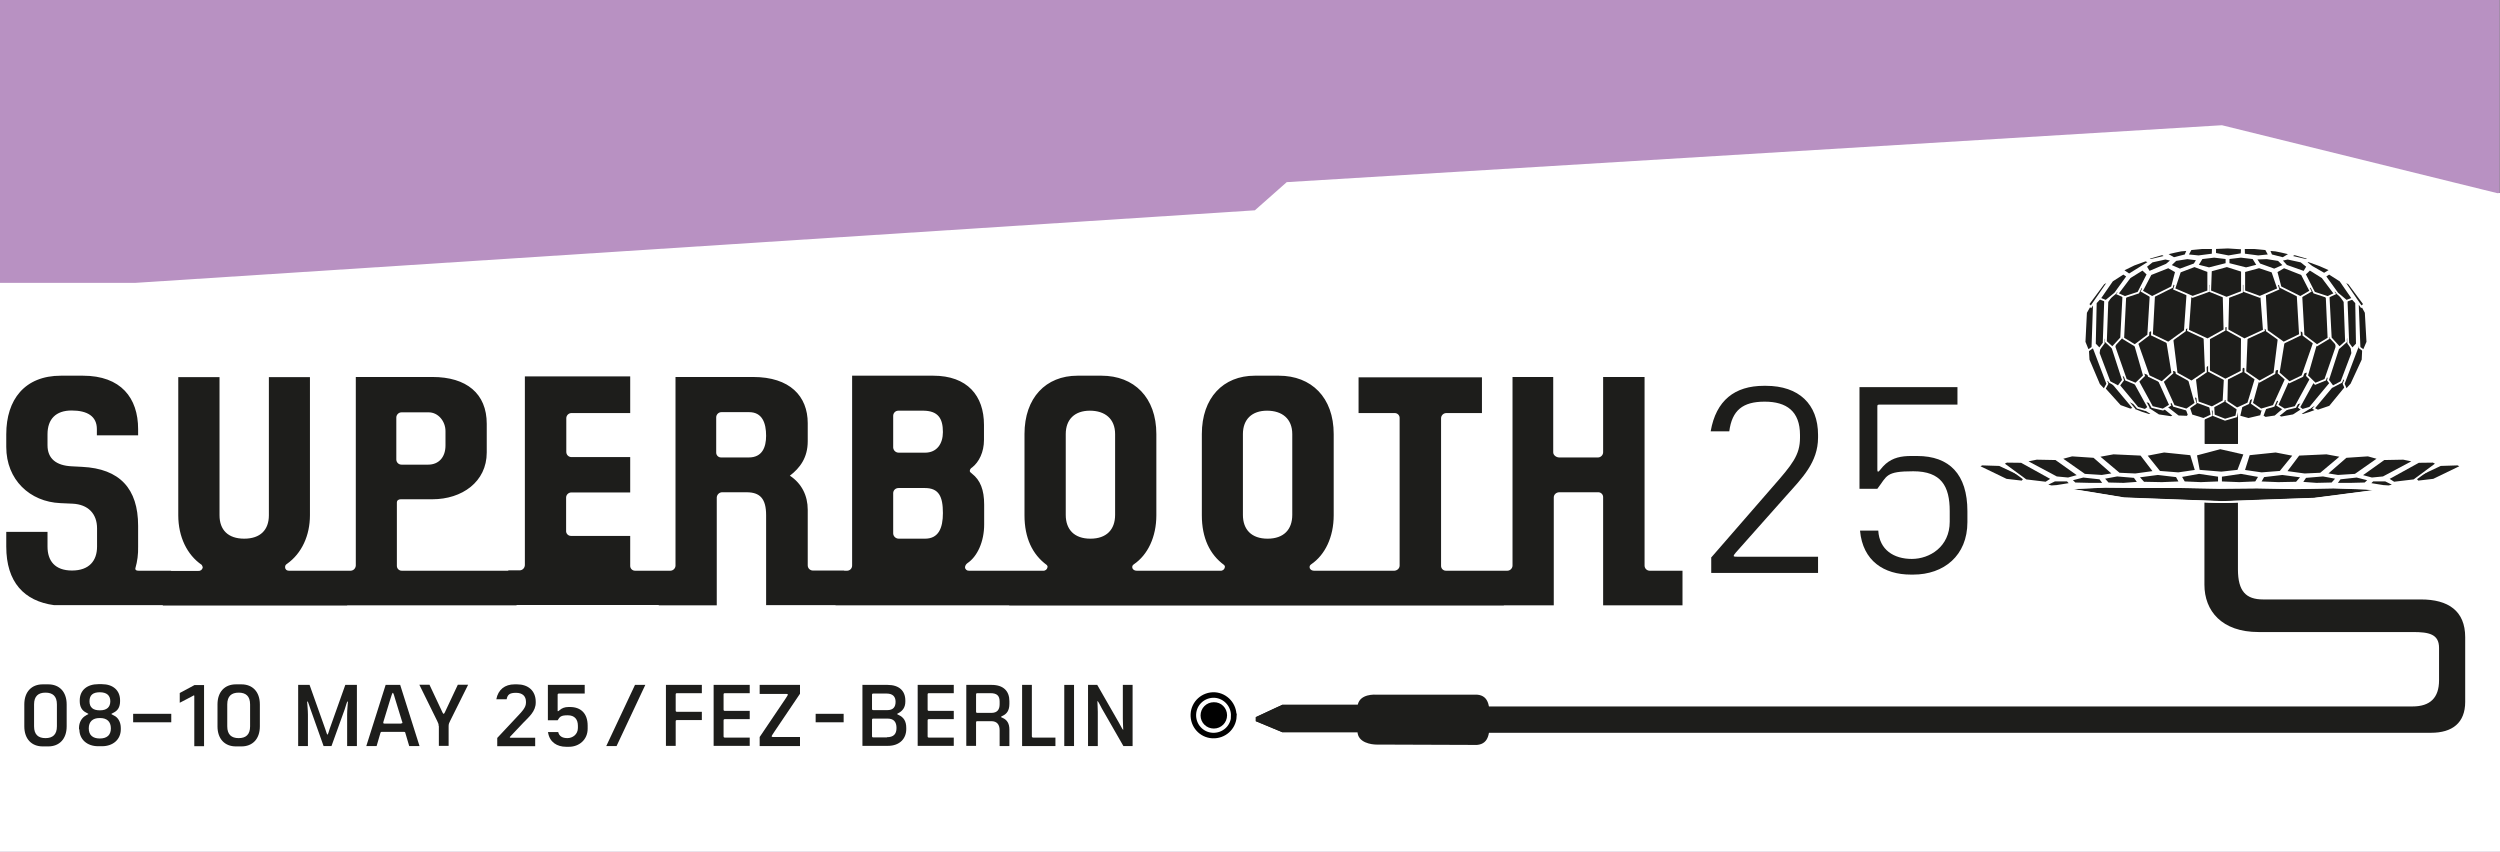 <svg xmlns="http://www.w3.org/2000/svg" xmlns:xlink="http://www.w3.org/1999/xlink" viewBox="0 0 1357.5 462.5"><rect x="0" y="0" width="1357.5" height="462.5" fill="#808080" stroke="none"/><defs><style>      .cls-1, .cls-2, .cls-3, .cls-4 {        fill: none;      }      .cls-5 {        fill: #010101;      }      .cls-2, .cls-3 {        stroke-miterlimit: 10;      }      .cls-2, .cls-4 {        stroke: #fff;      }      .cls-6 {        fill: #1d1d1b;      }      .cls-7 {        clip-path: url(#clippath-1);      }      .cls-8 {        clip-path: url(#clippath-2);      }      .cls-9 {        fill: #fff;      }      .cls-3 {        stroke: #010101;        stroke-width: 3px;      }      .cls-4 {        stroke-width: .8px;      }      .cls-10 {        clip-path: url(#clippath);      }      .cls-11 {        fill: #b891c2;      }    </style><clipPath id="clippath"><rect class="cls-1" x="-10.8" y="-14.8" width="1365.8" height="465.3"></rect></clipPath><clipPath id="clippath-1"><rect class="cls-1" x="-10.8" y="114.9" width="1365.8" height="325.1"></rect></clipPath><clipPath id="clippath-2"><polygon class="cls-1" points="2.3 163.8 2.3 380 1076.1 381.2 1076.1 163.8 2.3 163.8"></polygon></clipPath></defs><g><g id="Ebene_1"><g id="Ebene_3"><rect class="cls-11" x="-3.8" y="-6.9" width="1361.1" height="473.5"></rect><polygon class="cls-9" points="1356.1 104.9 1206.5 68 698.7 98.9 681.4 114.2 73.4 153.6 -23.5 153.6 -28.6 529.9 1382.1 529.9 1382.1 102.9 1356.1 104.9"></polygon></g><g><path class="cls-6" d="M13.2,394.4v-11.9c0-6.9,4-10.9,10-10.9h3c6,0,10,4,10,10.9v11.9c0,6.9-4,10.9-10,10.9h-3c-6,0-10-4-10-10.9ZM30.9,394.4v-11.9c0-4.5-2.3-6.4-6.2-6.4s-6.2,1.9-6.2,6.4v11.9c0,4.5,2.3,6.4,6.2,6.4s6.2-1.9,6.2-6.4Z"></path><path class="cls-6" d="M42.9,396.1v-.8c0-3.2,1.6-5.6,3.6-6.7.8-.6,1.5-.7,1.5-.9s-.5-.3-1.3-.8c-2.2-1.1-3.4-3.1-3.4-6.2v-.4c0-5.5,4-8.8,10.1-8.8h1.9c6.1,0,9.9,3.4,9.9,8.8v.4c0,3.2-1.2,5.1-3.4,6.2-.8.5-1.3.6-1.3.8s.7.4,1.5.9c2.1,1,3.6,3.5,3.6,6.7v.7c0,5.6-4.3,9.2-10.2,9.2h-2.1c-6,0-10.2-3.7-10.2-9.2h0ZM60.2,395.5c0-3.7-2.2-5.6-5.8-5.6h-.4c-3.6,0-5.8,1.9-5.8,5.6s2.2,5.5,6,5.5,6-1.8,6-5.5h0ZM54.4,385.7c3.5,0,5.5-1.7,5.5-4.9s-2-4.9-5.7-4.9-5.6,1.5-5.6,4.9,2,4.9,5.5,4.9h.3,0Z"></path><path class="cls-6" d="M72.3,387.6h20.7v4.6h-20.7v-4.6Z"></path><path class="cls-6" d="M105.5,378c0-.3,0-.4-.2-.4-.2,0-.5.2-.8.4l-6.9,3.6v-5.3l8-4.3h5.2v33.2h-5.3v-27.1h0Z"></path><path class="cls-6" d="M118.1,394.4v-11.9c0-6.9,4-10.9,10-10.9h3c6,0,10,4,10,10.9v11.9c0,6.9-4,10.9-10,10.9h-3c-6,0-10-4-10-10.9ZM135.8,394.4v-11.9c0-4.5-2.3-6.4-6.2-6.4s-6.2,1.9-6.2,6.4v11.9c0,4.5,2.3,6.4,6.2,6.4s6.2-1.9,6.2-6.4Z"></path><path class="cls-6" d="M161.8,371.9h6.3l8.5,23.9c.4,1,.9,3.1,1.2,3.1s.9-2.1,1.2-3.1l8.5-23.9h6.3v33.2h-5.3v-17.1c0-2.5.4-6.3.4-6.7s0-.4-.2-.4c-.3,0-.9,2.4-1.5,4.2l-7.2,20h-4.3l-7.1-20c-.6-1.5-1.3-4.2-1.6-4.2s-.2.2-.2.5c0,.5.4,4.2.4,6.6v17.1h-5.3v-33.2h0Z"></path><path class="cls-6" d="M209.4,371.9h7.9l10.5,33.2h-5.6l-2.1-7.1c0-.4-.3-.6-.8-.6h-12c-.4,0-.6.2-.7.5l-2.1,7.2h-5.6l10.5-33.2h0ZM217.9,392.8c.4,0,.6-.1.6-.4s0-.4-.2-.7l-3.6-11.7c-.6-2.2-1.1-3.8-1.4-3.8s-.8,1.6-1.5,3.9l-3.6,11.8c0,.2-.1.4-.1.6,0,.3.3.4.6.4h9.1Z"></path><path class="cls-6" d="M238.2,394.3c0-1.1-.2-1.6-.8-2.8l-9.7-19.7h5.5l6.2,13.2c.6,1.3,1.1,2.6,1.5,2.6s.9-1.3,1.5-2.6l6.2-13.2h5.6l-9.8,19.7c-.5,1-.8,1.6-.8,2.8v10.7h-5.3v-10.8h0Z"></path><path class="cls-6" d="M270.1,400.6l10.3-11c3.4-3.6,5.2-5.5,5.2-8.1v-.4c0-3.1-1.9-4.9-5.4-4.9s-4.6,1-5.1,3.5h-5.6c1-5.3,4.7-8.1,9.9-8.1h1.4c5.9,0,10.1,3.4,10.1,9.5v.4c0,4.8-3.7,7.8-6.8,11l-7,7.4c-.2.2-.3.4-.3.5s.3.2.6.2h13.2v4.6h-20.6v-4.5h0Z"></path><path class="cls-6" d="M297.5,397.5h5.6c.5,2.2,2.2,3.3,5,3.3s5.7-2,5.7-5.5v-1.2c0-3.4-1.7-5.7-5.5-5.7s-4.3.8-5.5,2.7h-5.3v-19.2h20v4.7h-14c-.4,0-.7.2-.7.6v8.6c0,.2,0,.4.2.4s.4-.3.9-.6c1.2-1.1,2.8-1.7,4.8-1.7h.8c6,0,9.6,3.6,9.6,10.1v1.7c0,6-4.7,9.8-10.1,9.8h-1.6c-4.9,0-9-2.5-9.8-7.8h0Z"></path><path class="cls-6" d="M344.8,371.9h5.6l-15.6,33.2h-5.6l15.6-33.2h0Z"></path><path class="cls-6" d="M361.5,371.9h19.6v4.5h-13.5c-.5,0-.7.2-.7.7v8.7c0,.5.2.7.7.7h13.5v4.5h-13.5c-.5,0-.7.2-.7.7v13.3h-5.3v-33.2h0Z"></path><path class="cls-6" d="M387.5,371.9h19.6v4.5h-13.5c-.5,0-.7.2-.7.7v8.2c0,.5.2.7.7.7h13.5v4.5h-13.5c-.5,0-.7.2-.7.7v8.6c0,.5.2.7.7.7h13.5v4.5h-19.6v-33.2h0Z"></path><path class="cls-6" d="M412.5,400.2l13.9-20.6c.7-1.1,1.4-2.1,1.4-2.4s-.3-.4-.7-.4h-14.6v-4.9h21.9v4.8l-13.9,20.6c-.7,1.1-1.5,2.2-1.5,2.5s.4.4.8.4h14.6v4.9h-21.9v-4.8h0Z"></path><path class="cls-6" d="M442.9,387.6h15.2v4.6h-15.2v-4.6Z"></path><path class="cls-6" d="M468.2,371.9h13.8c6.3,0,9.6,3.3,9.6,8.5v.6c0,3.1-1.5,5-3.7,6.2-.4.2-.8.4-.8.5s.4.3.8.5c2.9,1.3,4.2,3.5,4.2,7.1v.6c0,5.1-3.5,9.1-10,9.1h-13.8v-33.2h0ZM481.8,385.6c3.1,0,4.5-1.6,4.5-4.5s-1.6-4.5-4.9-4.5h-7.2c-.5,0-.7.2-.7.7v7.6c0,.5.2.7.7.7h7.5s0,0,0,0ZM481.6,400.3c3.5,0,5.2-1.6,5.2-5s-1.6-5.1-4.8-5.1h-7.8c-.5,0-.7.2-.7.7v8.8c0,.5.2.7.7.7h7.4s0,0,0,0Z"></path><path class="cls-6" d="M498.3,371.9h19.6v4.5h-13.5c-.5,0-.7.2-.7.7v8.2c0,.5.2.7.7.7h13.5v4.5h-13.5c-.5,0-.7.2-.7.7v8.6c0,.5.2.7.7.7h13.5v4.5h-19.6v-33.2h0Z"></path><path class="cls-6" d="M524.7,371.9h13.8c6.4,0,9.6,3.4,9.6,8.8v1.5c0,3.7-1.5,5.5-3.7,6.5-.5.2-.8.4-.8.6s.3.3.8.5c2.5,1.1,3.7,3.1,3.7,6.4v8.9h-5.3v-8.6c0-3.1-1.5-4.9-4.5-4.9h-7.6c-.5,0-.7.2-.7.7v12.7h-5.3v-33.2h0ZM538.3,387.1c3.3,0,4.5-1.9,4.5-4.7v-1.5c0-3.1-1.5-4.5-4.9-4.5h-7.2c-.5,0-.7.2-.7.7v9.3c0,.5.2.7.7.7h7.6,0Z"></path><path class="cls-6" d="M555,371.9h5.3v27.9c0,.4.2.7.7.7h12.1v4.6h-18.1v-33.2h0Z"></path><path class="cls-6" d="M577.9,371.9h5.3v33.2h-5.3v-33.2Z"></path><path class="cls-6" d="M590.8,371.9h5l11.7,20.4c1.4,2.4,2,3.9,2.3,3.9s.1-.1.1-.4c0-.9-.2-3.2-.2-5.6v-18.3h5.3v33.2h-5l-11.7-20.4c-.9-1.6-1.9-3.9-2.3-3.9s-.1.1-.1.4c0,.8.2,3.2.2,5.3v18.6h-5.3v-33.2h0Z"></path></g><g id="Ebene_1-2" data-name="Ebene_1"><g class="cls-10"><g><polygon class="cls-6" points="739.8 397.6 739.8 382.7 696.3 382.7 681.9 389.4 681.9 391.6 696.3 397.6 739.8 397.6"></polygon><g class="cls-7"><g><path class="cls-6" d="M1338.6,381.1v-35.1c0-14.3-9.2-20.5-24-20.5h-85.7c-9.3,0-13.7-4.4-13.7-16.3v-42.8h-18.2v51.1c0,14.2,9.4,25.7,29.4,25.7h83.8c8.7,0,14.2,1.1,14.2,8.6v17.6q0,14.2-14.4,14.2h-523.4v14.3h533.5c11.4,0,18.5-5.3,18.5-16.8"></path><path class="cls-6" d="M737.1,384.4v12.6c0,6.4,7.8,7.3,10.3,7.3l54.6.2c7-.6,6.8-7.5,6.8-12.8v-2c0-5,.2-12-6.8-12.5h-54.6c-3.8-.2-10.3.7-10.3,7.2"></path></g></g><rect class="cls-6" x="1197.2" y="223" width="18" height="18"></rect><polygon class="cls-6" points="1192.2 215.3 1187.5 218 1190 225.5 1196.5 227.5 1200.9 225.5 1199.7 218.2 1192.2 215.3"></polygon><polygon class="cls-2" points="1192.2 215.3 1187.5 218 1190 225.5 1196.5 227.5 1200.9 225.5 1199.7 218.2 1192.2 215.3"></polygon><polygon class="cls-6" points="1225.2 215.3 1229.9 218 1227.7 225.9 1220.9 227.5 1215.9 226.1 1217.7 218.2 1225.2 215.3"></polygon><polygon class="cls-2" points="1225.2 215.3 1229.9 218 1227.7 225.9 1220.9 227.5 1215.9 226.1 1217.7 218.2 1225.2 215.3"></polygon><polygon class="cls-6" points="1180.8 217 1175.7 220.6 1182.8 226.1 1187.7 226.3 1188.5 225.3 1185.9 218 1180.8 217"></polygon><polygon class="cls-2" points="1180.8 217 1175.7 220.6 1182.8 226.1 1187.7 226.3 1188.5 225.3 1185.9 218 1180.8 217"></polygon><polygon class="cls-6" points="1236.6 217 1241.8 220.6 1235.4 226.1 1230.1 226.9 1228.5 225.9 1231.5 218 1236.6 217"></polygon><polygon class="cls-2" points="1236.6 217 1241.8 220.6 1235.4 226.1 1230.1 226.9 1228.5 225.9 1231.5 218 1236.6 217"></polygon><polygon class="cls-6" points="1165 217.8 1163.6 220 1172.1 225.5 1178.8 226.5 1180.6 225.9 1172.7 219.6 1165 217.8"></polygon><polygon class="cls-2" points="1165 217.8 1163.6 220 1172.1 225.5 1178.8 226.5 1180.6 225.9 1172.7 219.6 1165 217.8"></polygon><polygon class="cls-6" points="1252.4 217.8 1253.8 220 1245.3 225.5 1238.7 226.7 1236.9 225.9 1244.7 219.6 1252.4 217.8"></polygon><polygon class="cls-2" points="1252.4 217.8 1253.8 220 1245.3 225.5 1238.7 226.7 1236.9 225.9 1244.7 219.6 1252.4 217.8"></polygon><polygon class="cls-6" points="1156.3 217.8 1154 220.6 1163 224.1 1166.8 225.3 1169.2 225.1 1161.7 220.4 1156.3 217.8"></polygon><polygon class="cls-2" points="1156.3 217.8 1154 220.6 1163 224.1 1166.8 225.3 1169.2 225.1 1161.7 220.4 1156.3 217.8"></polygon><polygon class="cls-6" points="1261.1 217.8 1263.4 220.6 1254.4 224.1 1250.6 225.3 1248.3 225.1 1255.8 220.4 1261.1 217.8"></polygon><polygon class="cls-2" points="1261.1 217.8 1263.4 220.6 1254.4 224.1 1250.6 225.3 1248.3 225.1 1255.8 220.4 1261.1 217.8"></polygon><polygon class="cls-6" points="1208.8 216.6 1215.7 218.6 1214.3 226.1 1208.2 227.9 1202.1 225.5 1201.7 218.6 1208.8 216.6"></polygon><polygon class="cls-2" points="1208.8 216.6 1215.7 218.6 1214.3 226.1 1208.2 227.9 1202.1 225.5 1201.7 218.6 1208.8 216.6"></polygon><polygon class="cls-6" points="1199.5 197.7 1208.2 203.1 1207.4 217.8 1201.1 221.2 1193.4 218.4 1191.6 203.4 1199.5 197.7"></polygon><polygon class="cls-2" points="1199.5 197.7 1208.2 203.1 1207.4 217.8 1201.1 221.2 1193.4 218.4 1191.6 203.4 1199.5 197.7"></polygon><polygon class="cls-6" points="1218.4 199.1 1225.3 204.2 1220.8 219 1214.7 221.8 1209 218 1209.3 203.4 1218.4 199.1"></polygon><polygon class="cls-2" points="1218.4 199.1 1225.3 204.2 1220.8 219 1214.7 221.8 1209 218 1209.3 203.4 1218.4 199.1"></polygon><polygon class="cls-6" points="1236.8 200.3 1241.9 204.4 1234.6 220.4 1227.7 222.4 1222.8 219 1227.1 203.4 1236.8 200.3"></polygon><polygon class="cls-2" points="1236.8 200.3 1241.9 204.4 1234.6 220.4 1227.7 222.4 1222.8 219 1227.1 203.4 1236.8 200.3"></polygon><polygon class="cls-6" points="1178.2 200.3 1173.1 204.4 1180.4 220.4 1187.3 222.4 1192.2 219 1187.9 203.4 1178.2 200.3"></polygon><polygon class="cls-2" points="1178.2 200.3 1173.1 204.4 1180.4 220.4 1187.3 222.4 1192.2 219 1187.9 203.4 1178.2 200.3"></polygon><polygon class="cls-6" points="1252.7 201.7 1254.7 205.8 1246.4 221 1240.5 222.4 1236.6 220 1243.4 204.8 1252.7 201.7"></polygon><polygon class="cls-2" points="1252.7 201.7 1254.7 205.8 1246.4 221 1240.5 222.4 1236.6 220 1243.4 204.8 1252.7 201.7"></polygon><polygon class="cls-6" points="1162.3 201.7 1160.3 205.8 1168.6 221 1174.5 222.4 1178.4 220 1171.5 204.8 1162.3 201.7"></polygon><polygon class="cls-2" points="1162.3 201.7 1160.3 205.8 1168.6 221 1174.5 222.4 1178.4 220 1171.5 204.8 1162.3 201.7"></polygon><polygon class="cls-6" points="1263.2 203.6 1266.1 207.2 1254.3 221.4 1250.2 222.6 1248.4 221.2 1257.2 205.2 1263.2 203.6"></polygon><polygon class="cls-2" points="1263.2 203.6 1266.1 207.2 1254.3 221.4 1250.2 222.6 1248.4 221.2 1257.2 205.2 1263.2 203.6"></polygon><polygon class="cls-6" points="1151.8 203.6 1148.9 207.2 1160.7 221.4 1164.8 222.6 1166.6 221.2 1157.8 205.2 1151.8 203.6"></polygon><polygon class="cls-2" points="1151.8 203.6 1148.9 207.2 1160.7 221.4 1164.8 222.6 1166.6 221.2 1157.8 205.2 1151.8 203.6"></polygon><polygon class="cls-6" points="1273 205.4 1274.6 209.2 1265.1 220.8 1258.6 223 1256.3 221.8 1268.5 207.2 1273 205.4"></polygon><polygon class="cls-2" points="1273 205.4 1274.6 209.2 1265.1 220.8 1258.6 223 1256.3 221.8 1268.5 207.2 1273 205.4"></polygon><polygon class="cls-6" points="1142 205.4 1140.4 208.4 1151.2 220.4 1156.8 222.4 1158.7 221.8 1146.5 207.2 1142 205.4"></polygon><polygon class="cls-2" points="1142 205.4 1140.4 208.4 1151.2 220.4 1156.8 222.4 1158.7 221.8 1146.5 207.2 1142 205.4"></polygon><polygon class="cls-6" points="1208.8 177 1217.4 180.6 1217.2 201.7 1208.4 206.2 1199.5 201.5 1199.5 180.8 1208.8 177"></polygon><polygon class="cls-2" points="1208.8 177 1217.4 180.6 1217.2 201.7 1208.4 206.2 1199.5 201.5 1199.5 180.8 1208.8 177"></polygon><polygon class="cls-6" points="1229 177.6 1220 182 1219.2 201.9 1226.9 207.2 1235 202.7 1237.5 182.6 1229 177.6"></polygon><polygon class="cls-2" points="1229 177.6 1220 182 1219.2 201.9 1226.9 207.2 1235 202.7 1237.5 182.6 1229 177.6"></polygon><polygon class="cls-6" points="1187.9 177.6 1197 182 1197.8 201.9 1190 207.2 1181.9 202.7 1179.4 182.6 1187.9 177.6"></polygon><polygon class="cls-2" points="1187.9 177.6 1197 182 1197.8 201.9 1190 207.2 1181.9 202.7 1179.4 182.6 1187.9 177.6"></polygon><polygon class="cls-6" points="1249.4 179.4 1240.7 181.6 1237.3 202.5 1243.1 207.6 1250.2 204.2 1257.2 184.1 1249.4 179.4"></polygon><polygon class="cls-2" points="1249.4 179.4 1240.7 181.6 1237.3 202.5 1243.1 207.6 1250.2 204.2 1257.2 184.1 1249.4 179.4"></polygon><polygon class="cls-6" points="1167.6 179.4 1176.2 181.6 1179.6 202.5 1173.9 207.6 1166.8 204.2 1159.7 184.1 1167.6 179.4"></polygon><polygon class="cls-2" points="1167.6 179.4 1176.2 181.6 1179.6 202.5 1173.9 207.6 1166.8 204.2 1159.7 184.1 1167.6 179.4"></polygon><polygon class="cls-6" points="1268.3 181.2 1258 185.5 1252.7 204 1257.2 208.4 1262.6 206.2 1268.7 188.5 1268.3 181.2"></polygon><polygon class="cls-2" points="1268.3 181.2 1258 185.5 1252.7 204 1257.2 208.4 1262.6 206.2 1268.7 188.5 1268.3 181.2"></polygon><polygon class="cls-6" points="1148.6 181.2 1158.9 185.5 1164.2 204 1159.7 208.4 1154.4 206.2 1148.2 188.5 1148.6 181.2"></polygon><polygon class="cls-2" points="1148.6 181.2 1158.9 185.5 1164.2 204 1159.7 208.4 1154.4 206.2 1148.2 188.5 1148.6 181.2"></polygon><polygon class="cls-6" points="1276 181.8 1270.6 186.3 1264.1 206.4 1266.7 209.9 1271.4 207.4 1277.3 191.8 1276 181.8"></polygon><polygon class="cls-2" points="1276 181.8 1270.6 186.3 1264.1 206.4 1266.7 209.9 1271.4 207.4 1277.3 191.8 1276 181.8"></polygon><polygon class="cls-6" points="1140.9 181.8 1146.3 186.3 1152.8 206.4 1150.2 209.9 1145.5 207.4 1139.6 191.8 1140.9 181.8"></polygon><polygon class="cls-2" points="1140.9 181.8 1146.3 186.3 1152.8 206.4 1150.2 209.9 1145.5 207.4 1139.6 191.8 1140.9 181.8"></polygon><polygon class="cls-6" points="1283.4 185.1 1280.9 186.5 1272.6 208.4 1274 211.7 1276.8 208.6 1282.9 195.4 1283.4 185.1"></polygon><polygon class="cls-2" points="1283.4 185.1 1280.9 186.5 1272.6 208.4 1274 211.7 1276.8 208.6 1282.9 195.4 1283.4 185.1"></polygon><polygon class="cls-6" points="1133.5 185.1 1136 186.5 1144.3 208.4 1142.5 211.7 1139.8 208.8 1134.1 195.4 1133.5 185.1"></polygon><polygon class="cls-2" points="1133.5 185.1 1136 186.5 1144.3 208.4 1142.5 211.7 1139.8 208.8 1134.1 195.4 1133.5 185.1"></polygon><polygon class="cls-6" points="1199.5 154 1207.4 158.3 1207.9 179.2 1198.7 184.3 1188.1 179.4 1189.6 158.3 1199.5 154"></polygon><polygon class="cls-2" points="1199.5 154 1207.4 158.3 1207.9 179.2 1198.7 184.3 1188.1 179.4 1189.6 158.3 1199.5 154"></polygon><polygon class="cls-6" points="1217.9 154 1210 158.3 1209.5 179.2 1218.7 184.3 1229.3 179.4 1227.7 158.3 1217.9 154"></polygon><polygon class="cls-2" points="1217.9 154 1210 158.3 1209.5 179.2 1218.7 184.3 1229.3 179.4 1227.7 158.3 1217.9 154"></polygon><polygon class="cls-6" points="1179 153.4 1187.9 158.1 1186.4 179.6 1177.4 186.1 1168.5 181.8 1169.7 159.5 1179 153.4"></polygon><polygon class="cls-2" points="1179 153.4 1187.9 158.1 1186.4 179.6 1177.4 186.1 1168.5 181.8 1169.7 159.5 1179 153.4"></polygon><polygon class="cls-6" points="1238.4 153.4 1229.8 159.1 1230.9 179.6 1240 186.1 1248.9 181.8 1247.6 159.5 1238.4 153.4"></polygon><polygon class="cls-2" points="1238.4 153.4 1229.8 159.1 1230.9 179.6 1240 186.1 1248.9 181.8 1247.6 159.5 1238.4 153.4"></polygon><polygon class="cls-6" points="1162.6 155.4 1167.8 160.5 1166.5 182 1159.2 187.5 1152.9 183.7 1154 161.3 1162.6 155.4"></polygon><polygon class="cls-2" points="1162.6 155.4 1167.8 160.5 1166.5 182 1159.2 187.5 1152.9 183.7 1154 161.3 1162.6 155.4"></polygon><polygon class="cls-6" points="1254.7 155.4 1249.6 160.5 1250.8 182 1258.1 187.5 1264.4 183.7 1263.4 161.3 1254.7 155.4"></polygon><polygon class="cls-2" points="1254.7 155.4 1249.6 160.5 1250.8 182 1258.1 187.5 1264.4 183.7 1263.4 161.3 1254.7 155.4"></polygon><polygon class="cls-6" points="1148.8 157.1 1153 160.7 1151.8 183.5 1147 188.7 1143.5 185.5 1144.3 163.8 1148.8 157.1"></polygon><polygon class="cls-2" points="1148.8 157.1 1153 160.7 1151.8 183.5 1147 188.7 1143.5 185.5 1144.3 163.8 1148.8 157.1"></polygon><polygon class="cls-6" points="1268.5 157.1 1264.4 160.7 1265.6 183.5 1270.3 188.7 1273.9 185.5 1273.1 163.8 1268.5 157.1"></polygon><polygon class="cls-2" points="1268.5 157.1 1264.4 160.7 1265.6 183.5 1270.3 188.7 1273.9 185.5 1273.1 163.8 1268.5 157.1"></polygon><polygon class="cls-6" points="1141.2 160.9 1143.1 163 1142.3 186.3 1140 189.4 1137.5 186.8 1138 164.4 1141.2 160.9"></polygon><polygon class="cls-2" points="1141.2 160.9 1143.1 163 1142.3 186.3 1140 189.4 1137.5 186.8 1138 164.4 1141.2 160.9"></polygon><polygon class="cls-6" points="1276.2 160.9 1274.2 163 1275.1 186.3 1277.3 189.4 1279.8 186.8 1279.4 164.4 1276.2 160.9"></polygon><polygon class="cls-2" points="1276.2 160.9 1274.2 163 1275.1 186.3 1277.3 189.4 1279.8 186.8 1279.4 164.4 1276.2 160.9"></polygon><polygon class="cls-6" points="1135.7 164.4 1137 165.4 1136.2 188.7 1133.8 190.4 1131.9 185.7 1132.7 169.7 1135.7 164.4"></polygon><polygon class="cls-2" points="1135.7 164.4 1137 165.4 1136.2 188.7 1133.8 190.4 1131.9 185.7 1132.7 169.7 1135.7 164.4"></polygon><polygon class="cls-6" points="1281.7 164.4 1280.3 165.4 1281.2 188.7 1283.5 190.4 1285.5 185.7 1284.6 169.7 1281.7 164.4"></polygon><polygon class="cls-2" points="1281.7 164.4 1280.3 165.4 1281.2 188.7 1283.5 190.4 1285.5 185.7 1284.6 169.7 1281.7 164.4"></polygon><polygon class="cls-6" points="1209.2 144.5 1217.4 147.1 1217.4 158.5 1209 161.7 1200.1 158.1 1200.5 146.9 1209.2 144.5"></polygon><polygon class="cls-2" points="1209.2 144.5 1217.4 147.1 1217.4 158.5 1209 161.7 1200.1 158.1 1200.5 146.9 1209.2 144.5"></polygon><polygon class="cls-6" points="1191.6 144.5 1199.1 147.3 1199.1 158.1 1190.6 161.2 1180.6 156.9 1183.7 147.5 1191.6 144.5"></polygon><polygon class="cls-2" points="1191.6 144.5 1199.1 147.3 1199.1 158.1 1190.6 161.2 1180.6 156.9 1183.7 147.5 1191.6 144.5"></polygon><polygon class="cls-6" points="1226.7 145.1 1218.6 147.3 1218.6 158.1 1227.1 161.2 1237.1 156.9 1233.9 147.5 1226.7 145.1"></polygon><polygon class="cls-2" points="1226.7 145.1 1218.6 147.3 1218.6 158.1 1227.1 161.2 1237.1 156.9 1233.9 147.5 1226.7 145.1"></polygon><polygon class="cls-6" points="1177.4 145.1 1181.6 147.5 1179.4 155.9 1168.6 161.3 1163 158.1 1167.8 148.9 1177.4 145.1"></polygon><polygon class="cls-2" points="1177.4 145.1 1181.6 147.5 1179.4 155.9 1168.6 161.3 1163 158.1 1167.8 148.9 1177.4 145.1"></polygon><polygon class="cls-6" points="1240.2 145.1 1236.1 147.5 1238.3 155.9 1249.1 161.3 1254.6 158.1 1249.9 148.9 1240.2 145.1"></polygon><polygon class="cls-2" points="1240.2 145.1 1236.1 147.5 1238.3 155.9 1249.1 161.3 1254.6 158.1 1249.9 148.9 1240.2 145.1"></polygon><polygon class="cls-6" points="1163.4 146.3 1166.2 148.9 1161.1 158.9 1153.8 161.3 1149.8 159.5 1156.5 150.6 1163.4 146.3"></polygon><polygon class="cls-2" points="1163.4 146.3 1166.2 148.9 1161.1 158.9 1153.8 161.3 1149.8 159.5 1156.5 150.6 1163.4 146.3"></polygon><polygon class="cls-6" points="1254.2 146.3 1251.5 148.9 1256.6 158.9 1263.9 161.3 1267.8 159.5 1261.1 150.6 1254.2 146.3"></polygon><polygon class="cls-2" points="1254.2 146.3 1251.5 148.9 1256.6 158.9 1263.9 161.3 1267.8 159.5 1261.1 150.6 1254.2 146.3"></polygon><polygon class="cls-6" points="1153 148.5 1155.2 150 1148.5 159.3 1143.5 163.4 1140.2 162.1 1146.9 152.4 1153 148.5"></polygon><polygon class="cls-2" points="1153 148.5 1155.2 150 1148.5 159.3 1143.5 163.4 1140.2 162.1 1146.9 152.4 1153 148.5"></polygon><polygon class="cls-6" points="1264.7 148.5 1262.5 150 1269.2 159.3 1274.1 163.4 1277.5 162.1 1270.8 152.4 1264.7 148.5"></polygon><polygon class="cls-2" points="1264.7 148.5 1262.5 150 1269.2 159.3 1274.1 163.4 1277.5 162.1 1270.8 152.4 1264.7 148.5"></polygon><polygon class="cls-6" points="1147.3 151 1144.1 154 1138.3 162.4 1135.4 166.6 1133.9 165.2 1142.2 154 1147.3 151"></polygon><polygon class="cls-2" points="1147.3 151 1144.1 154 1138.3 162.4 1135.4 166.6 1133.9 165.2 1142.2 154 1147.3 151"></polygon><polygon class="cls-6" points="1270.4 151 1273.6 154 1279.3 162.4 1282.2 166.6 1283.8 165.2 1275.5 154 1270.4 151"></polygon><polygon class="cls-2" points="1270.4 151 1273.6 154 1279.3 162.4 1282.2 166.6 1283.8 165.2 1275.5 154 1270.4 151"></polygon><polygon class="cls-6" points="1202.3 139.4 1209 140.2 1209 143.3 1199.5 145.7 1193.2 144.1 1195.6 140.2 1202.3 139.4"></polygon><polygon class="cls-2" points="1202.3 139.4 1209 140.2 1209 143.3 1199.5 145.7 1193.2 144.1 1195.6 140.2 1202.3 139.4"></polygon><polygon class="cls-6" points="1216.8 139.4 1210.1 140.2 1210.1 143.3 1219.6 145.7 1225.9 144.1 1223.5 140.2 1216.8 139.4"></polygon><polygon class="cls-2" points="1216.8 139.4 1210.1 140.2 1210.1 143.3 1219.6 145.7 1225.9 144.1 1223.5 140.2 1216.8 139.4"></polygon><polygon class="cls-6" points="1187.7 140.2 1193.2 140.9 1191.6 143.5 1183.7 146.4 1178.4 144.1 1181.4 141.2 1187.7 140.2"></polygon><polygon class="cls-2" points="1187.7 140.2 1193.2 140.9 1191.6 143.5 1183.7 146.4 1178.4 144.1 1181.4 141.2 1187.7 140.2"></polygon><polygon class="cls-6" points="1230.9 140.2 1224.9 140.4 1226.9 143.5 1234.9 146.4 1240.2 144.1 1237.2 141.2 1230.9 140.2"></polygon><polygon class="cls-2" points="1230.9 140.2 1224.9 140.4 1226.9 143.5 1234.9 146.4 1240.2 144.1 1237.2 141.2 1230.9 140.2"></polygon><polygon class="cls-6" points="1175.8 140.4 1179.4 141.2 1176.4 143.7 1167 147.7 1165.2 144.7 1168.6 142 1175.8 140.4"></polygon><polygon class="cls-2" points="1175.8 140.4 1179.4 141.2 1176.4 143.7 1167 147.7 1165.2 144.7 1168.6 142 1175.8 140.4"></polygon><polygon class="cls-6" points="1242.2 140.4 1238.7 141.2 1241.5 144.3 1251.1 147.7 1252.9 144.7 1249.5 142 1242.2 140.4"></polygon><polygon class="cls-2" points="1242.2 140.4 1238.7 141.2 1241.5 144.3 1251.1 147.7 1252.9 144.7 1249.5 142 1242.2 140.4"></polygon><polygon class="cls-6" points="1165 141.4 1167.2 142.2 1163.2 144.7 1156.1 149.1 1152.6 146.7 1158.7 143.7 1165 141.4"></polygon><polygon class="cls-2" points="1165 141.4 1167.2 142.2 1163.2 144.7 1156.1 149.1 1152.6 146.7 1158.7 143.7 1165 141.4"></polygon><polygon class="cls-6" points="1253.5 141.8 1251.9 142.2 1255.2 144.8 1262 148.7 1265.5 146.6 1259.6 144 1253.5 141.8"></polygon><polygon class="cls-2" points="1253.5 141.8 1251.9 142.2 1255.2 144.8 1262 148.7 1265.5 146.6 1259.6 144 1253.5 141.8"></polygon><polygon class="cls-6" points="1209.7 134.4 1217.4 134.9 1217.2 138 1210.1 139.2 1202.8 137.8 1202.8 134.7 1209.7 134.4"></polygon><polygon class="cls-2" points="1209.7 134.4 1217.4 134.9 1217.2 138 1210.1 139.2 1202.8 137.8 1202.8 134.7 1209.7 134.4"></polygon><polygon class="cls-6" points="1195.8 134.7 1201.6 134.7 1201.5 138.2 1193.8 139.2 1187.8 138.6 1189.6 135.3 1195.8 134.7"></polygon><polygon class="cls-2" points="1195.8 134.7 1201.6 134.7 1201.5 138.2 1193.8 139.2 1187.8 138.6 1189.6 135.3 1195.8 134.7"></polygon><polygon class="cls-6" points="1224.1 134.7 1218.4 134.7 1218.5 138.2 1226.2 139.2 1232.2 138.6 1230.4 135.3 1224.1 134.7"></polygon><polygon class="cls-2" points="1224.1 134.7 1218.4 134.7 1218.5 138.2 1226.2 139.2 1232.2 138.6 1230.4 135.3 1224.1 134.7"></polygon><polygon class="cls-6" points="1184.3 136 1187.9 135.7 1186.7 138.6 1180.4 140.2 1176.2 137.8 1181.4 136.6 1184.3 136"></polygon><polygon class="cls-2" points="1184.3 136 1187.9 135.7 1186.7 138.6 1180.4 140.2 1176.2 137.8 1181.4 136.6 1184.3 136"></polygon><polygon class="cls-6" points="1235.6 136 1232.1 135.7 1233.3 138.6 1239.6 140.2 1243.7 137.8 1238.6 136.6 1235.6 136"></polygon><polygon class="cls-2" points="1235.6 136 1232.1 135.7 1233.3 138.6 1239.6 140.2 1243.7 137.8 1238.6 136.6 1235.6 136"></polygon><polygon class="cls-6" points="1174.1 138 1176.2 139.2 1167.8 141.2 1165.8 140.4 1174.1 138"></polygon><polygon class="cls-2" points="1174.1 138 1176.2 139.2 1167.8 141.2 1165.8 140.4 1174.1 138"></polygon><polygon class="cls-6" points="1245.9 138 1243.7 139.2 1252.2 141.2 1254.2 140.4 1245.9 138"></polygon><polygon class="cls-2" points="1245.9 138 1243.7 139.2 1252.2 141.2 1254.2 140.4 1245.9 138"></polygon><polygon class="cls-6" points="1334.6 252.2 1336.5 253.2 1321.4 260.5 1312.9 261.5 1311 259.2 1325.2 252.5 1334.6 252.2"></polygon><polygon class="cls-2" points="1334.6 252.2 1336.5 253.2 1321.4 260.5 1312.9 261.5 1311 259.2 1325.2 252.5 1334.6 252.2"></polygon><polygon class="cls-6" points="1076.2 252.2 1074.3 253.2 1089.4 260.5 1098 261.5 1099.9 259.2 1085.7 252.5 1076.2 252.2"></polygon><polygon class="cls-2" points="1076.2 252.2 1074.3 253.2 1089.4 260.5 1098 261.5 1099.9 259.2 1085.7 252.5 1076.2 252.2"></polygon><polygon class="cls-6" points="1205.6 243.4 1218.8 246.4 1215.3 255.6 1206.2 256.6 1194 255.6 1192.4 246.9 1205.6 243.4"></polygon><polygon class="cls-2" points="1205.6 243.4 1218.8 246.4 1215.3 255.6 1206.2 256.6 1194 255.6 1192.4 246.9 1205.6 243.4"></polygon><polygon class="cls-6" points="1216.8 256.8 1226.9 258.6 1224.9 261.9 1215.9 262.3 1206 261.9 1206 258.4 1216.8 256.8"></polygon><polygon class="cls-2" points="1216.8 256.8 1226.9 258.6 1224.9 261.9 1215.9 262.3 1206 261.9 1206 258.4 1216.8 256.8"></polygon><polygon class="cls-6" points="1194.1 256.8 1184.1 258.6 1186 261.9 1195.1 262.3 1204.9 261.9 1204.9 258.4 1194.1 256.8"></polygon><polygon class="cls-2" points="1194.1 256.8 1184.1 258.6 1186 261.9 1195.1 262.3 1204.9 261.9 1204.9 258.4 1194.1 256.8"></polygon><polygon class="cls-6" points="1239.3 257.4 1249.9 258.8 1247 262.1 1237.1 262.3 1227.2 261.9 1229.1 258.6 1239.3 257.4"></polygon><polygon class="cls-2" points="1239.3 257.4 1249.9 258.8 1247 262.1 1237.1 262.3 1227.2 261.9 1229.1 258.6 1239.3 257.4"></polygon><polygon class="cls-6" points="1171.7 257.4 1161 258.8 1164 262.1 1173.9 262.3 1183.7 261.9 1181.9 258.6 1171.7 257.4"></polygon><polygon class="cls-2" points="1171.7 257.4 1161 258.8 1164 262.1 1173.9 262.3 1183.7 261.9 1181.9 258.6 1171.7 257.4"></polygon><polygon class="cls-6" points="1261.4 258.2 1268.9 259.6 1266.3 262.5 1257.8 262.7 1249.8 262.1 1251.9 259 1261.4 258.2"></polygon><polygon class="cls-2" points="1261.4 258.2 1268.9 259.6 1266.3 262.5 1257.8 262.7 1249.8 262.1 1251.9 259 1261.4 258.2"></polygon><polygon class="cls-6" points="1149.6 258.2 1142.1 259.6 1144.7 262.5 1153.1 262.7 1161.2 262.1 1159 259 1149.6 258.2"></polygon><polygon class="cls-2" points="1149.6 258.2 1142.1 259.6 1144.7 262.5 1153.1 262.7 1161.2 262.1 1159 259 1149.6 258.2"></polygon><polygon class="cls-6" points="1279.7 258.8 1286.4 260.5 1284.2 262.5 1276.4 262.7 1268.5 262.7 1270.6 259.8 1279.7 258.8"></polygon><polygon class="cls-2" points="1279.7 258.8 1286.4 260.5 1284.2 262.5 1276.4 262.7 1268.5 262.7 1270.6 259.8 1279.7 258.8"></polygon><polygon class="cls-6" points="1131.2 258.8 1124.6 260.5 1126.7 262.5 1134.6 262.7 1142.5 262.7 1140.3 259.8 1131.2 258.8"></polygon><polygon class="cls-2" points="1131.2 258.8 1124.6 260.5 1126.7 262.5 1134.6 262.7 1142.5 262.7 1140.3 259.8 1131.2 258.8"></polygon><polygon class="cls-6" points="1295.3 260.9 1300.2 263.3 1297.1 264.1 1294.1 263.9 1286.6 262.7 1288.4 260.9 1295.3 260.9"></polygon><polygon class="cls-2" points="1295.3 260.9 1300.2 263.3 1297.1 264.1 1294.1 263.9 1286.6 262.7 1288.4 260.9 1295.3 260.9"></polygon><polygon class="cls-6" points="1115.7 260.9 1110.8 263.3 1113.9 264.1 1116.8 263.9 1124.3 262.7 1122.6 260.9 1115.7 260.9"></polygon><polygon class="cls-2" points="1115.7 260.9 1110.8 263.3 1113.9 264.1 1116.8 263.9 1124.3 262.7 1122.6 260.9 1115.7 260.9"></polygon><polygon class="cls-6" points="1235.7 245.2 1245.6 247.1 1238.2 256.2 1228 257 1218.4 255.6 1221.2 246.7 1235.7 245.2"></polygon><polygon class="cls-2" points="1235.7 245.2 1245.6 247.1 1238.2 256.2 1228 257 1218.4 255.6 1221.2 246.7 1235.7 245.2"></polygon><polygon class="cls-6" points="1175.1 245.2 1165.3 247.1 1172.6 256.2 1182.8 257 1192.4 255.6 1189.7 246.7 1175.1 245.2"></polygon><polygon class="cls-2" points="1175.1 245.2 1165.3 247.1 1172.6 256.2 1182.8 257 1192.4 255.6 1189.7 246.7 1175.1 245.2"></polygon><polygon class="cls-6" points="1263.3 246.2 1271.4 247.7 1260.1 257.2 1251.4 257.6 1241.2 256.2 1248.2 246.9 1263.3 246.2"></polygon><polygon class="cls-2" points="1263.3 246.2 1271.4 247.7 1260.1 257.2 1251.4 257.6 1241.2 256.2 1248.2 246.9 1263.3 246.2"></polygon><polygon class="cls-6" points="1147.6 246.2 1139.4 247.7 1150.7 257.2 1159.5 257.6 1169.7 256.2 1162.6 246.9 1147.6 246.2"></polygon><polygon class="cls-2" points="1147.6 246.2 1139.4 247.7 1150.7 257.2 1159.5 257.6 1169.7 256.2 1162.6 246.9 1147.6 246.2"></polygon><polygon class="cls-6" points="1285.8 247.3 1291.6 248.9 1278.9 257.8 1269.5 258.4 1263.2 257.4 1273.9 248.1 1285.8 247.3"></polygon><polygon class="cls-2" points="1285.8 247.3 1291.6 248.9 1278.9 257.8 1269.5 258.4 1263.2 257.4 1273.9 248.1 1285.8 247.3"></polygon><polygon class="cls-6" points="1125.1 247.3 1119.2 248.9 1131.9 257.8 1141.3 258.4 1147.6 257.4 1137 248.1 1125.1 247.3"></polygon><polygon class="cls-2" points="1125.1 247.3 1119.2 248.9 1131.9 257.8 1141.3 258.4 1147.6 257.4 1137 248.1 1125.1 247.3"></polygon><polygon class="cls-6" points="1305 249.1 1310.8 250.3 1294.1 259.2 1287.9 259.8 1282 258.2 1294.5 249.3 1305 249.1"></polygon><polygon class="cls-2" points="1305 249.1 1310.8 250.3 1294.1 259.2 1287.9 259.8 1282 258.2 1294.5 249.3 1305 249.1"></polygon><polygon class="cls-6" points="1105.9 249.1 1100 250.3 1116.7 259.2 1123 259.8 1128.8 258.2 1116.3 249.3 1105.9 249.1"></polygon><polygon class="cls-2" points="1105.9 249.1 1100 250.3 1116.7 259.2 1123 259.8 1128.8 258.2 1116.3 249.3 1105.9 249.1"></polygon><polygon class="cls-6" points="1321.2 250.7 1323.1 251.7 1310.8 260.8 1299.9 262.1 1296.6 260 1313.3 250.8 1321.2 250.7"></polygon><polygon class="cls-2" points="1321.2 250.7 1323.1 251.7 1310.8 260.8 1299.9 262.1 1296.6 260 1313.3 250.8 1321.2 250.7"></polygon><polygon class="cls-6" points="1089.6 250.7 1087.7 251.7 1100.1 260.8 1110.9 262.1 1114.2 260 1097.6 250.8 1089.6 250.7"></polygon><polygon class="cls-2" points="1089.6 250.7 1087.7 251.7 1100.1 260.8 1110.9 262.1 1114.2 260 1097.6 250.8 1089.6 250.7"></polygon><polygon class="cls-6" points="1121.1 265.3 1143.1 264.3 1162.8 264.5 1184.7 264.5 1205.4 264.9 1225.5 264.7 1246.4 265.1 1267.1 264.7 1284.6 265.3 1292.7 266.1 1256.7 270.8 1206.4 272.6 1153.4 270.6 1121.1 265.3"></polygon><polygon class="cls-2" points="1121.1 265.3 1143.1 264.3 1162.8 264.5 1184.7 264.5 1205.4 264.9 1225.5 264.7 1246.4 265.1 1267.1 264.7 1284.6 265.3 1292.7 266.1 1256.7 270.8 1206.4 272.6 1153.4 270.6 1121.1 265.3"></polygon><polygon class="cls-4" points="1121.1 265.3 1143.1 264.3 1162.8 264.5 1184.7 264.5 1205.4 264.9 1225.5 264.7 1246.4 265.1 1267.1 264.7 1284.6 265.3 1292.7 266.1 1256.7 270.8 1206.4 272.6 1153.4 270.6 1121.1 265.3"></polygon><g class="cls-8"><path class="cls-6" d="M92.9,309.9h-17.6c-1.3,0-1.8-.4-1.8-1v-.3c1.1-3.8,1.6-7.7,1.5-11.7v-11.4c0-20.2-10-31-30.4-32l-5.7-.3c-8.4-.4-13.1-4.2-13.1-11.4v-6c0-8.2,4.5-12.9,13.1-12.9s13.7,3.2,13.7,10.1v3.4h22.4v-3.4c0-16.9-9.3-29-30-29h-11.9c-19.7,0-29.7,13-29.7,31.8v6.9c0,17.8,12.8,29.8,29.4,30.5l6.6.3c8.4.4,13.3,5.4,13.3,13.4v9.9c0,7.7-4.3,13-13.6,13s-13.3-5.3-13.3-13v-8H3.4v8c0,19.3,9.7,29.6,26,31.8h63.5v-18.7ZM188.5,309.9h-31.5c-1.5,0-2.2-.9-2.2-1.9s.4-1.4,1-1.8c8.1-5.7,12.5-15.5,12.5-26.4v-75h-22.3v75c0,7.9-4.6,12.7-13.4,12.7s-13.4-4.8-13.4-12.7v-75h-22.4v75c0,11.7,4.8,21.5,12.7,26.9.3.4.5.9.6,1.4-.2,1.2-1.2,2-2.4,1.9h-19.3v18.8h100.1v-18.9ZM241.9,241.9c0,6.4-3.7,10.4-9.4,10.4h-14.5c-1.5,0-2.8-1.2-2.8-2.8h0v-22.8c0-1.5,1.3-2.8,2.8-2.8h14.8c5.1,0,9.1,4.8,9.1,10.2v7.8ZM280.5,309.9h-62.2c-1.5.1-2.8-1.1-2.8-2.6v-34.4c0-1.2.9-1.8,2.1-1.8h17.2c16,0,29.5-9.4,29.5-25.4v-15.6c0-16.4-11-25.4-29.5-25.4h-41.6v102.4c-.1,1.5-1.2,2.7-2.7,2.8h-6.5v18.8h96.5v-18.8ZM362.1,309.9h-17.1c-1.5.1-2.8-1.1-2.8-2.6v-16.3h-32c-1.4.1-2.7-1-2.8-2.4v-18.4c0-1.5,1.2-2.7,2.7-2.8h32.1v-19.2h-31.9c-1.5,0-2.8-1.2-2.8-2.8h0v-18.3c0-1.5,1.2-2.7,2.6-2.8h32.1v-19.9h-57.2v102.5c-.1,1.5-1.2,2.7-2.7,2.8h-6.3v18.8h86.1v-18.6ZM416,236.6c0,6.4-2.2,11.8-9.4,11.8h-14.9c-1.5.1-2.8-1.1-2.8-2.6v-19.2c0-1.5,1.3-2.8,2.8-2.8h15.1c7.1,0,9.2,5.9,9.2,12.8M458.4,309.8h-17c-1.5,0-2.8-1.2-2.8-2.8h0v-30.2c0-7.7-3.3-14.3-9.7-18.5,5.5-4.2,9.7-9.8,9.7-18.7v-9.8c0-14.7-9.7-25.1-29.7-25.1h-42.1v102.4c0,1.5-1.3,2.8-2.8,2.8h-6.3v18.8h31.5v-58.6c.1-1.6,1.5-2.9,3.1-2.8h13.1c7.2,0,10.6,3.4,10.6,12.4v48.9h42.4v-18.8h0ZM512,278.6c0,8.2-2.4,13.9-9.7,13.9h-14.3c-1.6,0-3-1.3-3-2.9v-21.8c0-1.6,1.3-2.8,2.9-2.8h14.3c7.6,0,9.8,4.6,9.8,13.6M512,234.6c0,6.4-3.3,11.2-9.7,11.2h-14.3c-1.6,0-2.9-1.2-3-2.8v-17.2c0-1.5,1.2-2.8,2.8-2.8h13.6c7.9.1,10.6,4.1,10.6,11.6M552.4,309.9h-26.2c-1.1.1-2.1-.7-2.2-1.8,0-.9.6-1.8,1.3-2.3,5.4-3.6,9.1-11.7,9.1-21v-10.8c0-8-2.1-13.3-6.6-16.8-.9-.7-1.2-1-1.2-1.5,0-.8.6-1.5,1.3-1.9,3.7-2.9,6.4-8.3,6.4-14.9v-8.2c0-15.8-9-26.7-27.6-26.7h-44v103.1c0,1.5-1.1,2.7-2.6,2.8h-6.4v18.8h98.6v-18.8ZM605.5,279.6c0,7.9-4.6,12.9-13.4,12.9s-13.4-5-13.4-12.9v-43.9c0-8,4.9-12.7,13.1-12.7s13.7,4.4,13.7,12.7v43.9h0ZM648.6,309.9h-31.3c-1.6,0-2.5-1-2.5-1.9s.4-1.2.9-1.6c7.5-5.1,12.2-14.8,12.2-26.6v-44.1c0-19.9-12.1-31.7-29.8-31.7h-13c-17.2,0-28.8,12-28.8,31.7v44.1c0,12.3,4.3,21.3,12.1,27,.3.3.5.7.4,1.2-.2,1.2-1.2,2-2.4,1.9h-18.4v18.9h100.7v-18.9ZM701.7,279.6c0,7.9-4.6,12.9-13.4,12.9s-13.4-5-13.4-12.9v-43.9c0-8,4.9-12.7,13.1-12.7s13.7,4.4,13.7,12.7v43.9h0ZM744.9,309.9h-31.3c-1.6,0-2.5-1-2.5-1.9s.4-1.2.9-1.6c7.5-5.1,12.2-14.8,12.2-26.6v-44.1c0-19.9-12.1-31.7-29.8-31.7h-13c-17.2,0-28.8,12-28.8,31.7v44.1c0,12.3,4.3,21.3,12.1,27,.3.3.5.7.4,1.2-.2,1.2-1.2,2-2.4,1.9h-18.5v18.9h100.7v-18.9ZM816.6,309.9h-31.3c-1.5.1-2.8-1.1-2.8-2.6v-80.2c0-1.5,1.3-2.8,2.8-2.8h19.4v-19.4h-67v19.4h19.5c1.5-.1,2.8,1.1,2.8,2.6v80.2c0,1.5-1.3,2.7-2.8,2.8h-19.8v18.9h79.2v-18.9ZM913.6,309.9h-17.8c-1.5,0-2.8-1.2-2.8-2.8v-102.4h-22.5v40.9c0,1.5-1.3,2.8-2.8,2.8h-21c-1.6,0-3.3-1.2-3.3-2.8v-40.9h-22.1v102.4c0,1.5-1.3,2.8-2.8,2.8h-6.3v18.8h31.5v-58.6c0-1.6,1.4-2.8,3-2.8h21c1.5-.1,2.8,1.1,2.8,2.6v58.8h43.1v-18.8Z"></path></g><polygon class="cls-6" points="739.8 397.6 739.8 382.7 696.3 382.7 681.9 389.4 681.9 391.6 696.3 397.6 739.8 397.6"></polygon><rect class="cls-6" x="1197.2" y="223" width="18" height="18"></rect><polygon class="cls-6" points="1192.2 215.3 1187.5 218 1190 225.5 1196.5 227.5 1200.9 225.5 1199.7 218.2 1192.2 215.3"></polygon><polygon class="cls-2" points="1192.2 215.3 1187.5 218 1190 225.5 1196.5 227.5 1200.9 225.5 1199.7 218.2 1192.2 215.3"></polygon><polygon class="cls-6" points="1225.2 215.3 1229.9 218 1227.7 225.9 1220.9 227.5 1215.9 226.1 1217.7 218.2 1225.2 215.3"></polygon><polygon class="cls-2" points="1225.2 215.3 1229.9 218 1227.7 225.9 1220.9 227.5 1215.9 226.1 1217.7 218.2 1225.2 215.3"></polygon><polygon class="cls-6" points="1180.8 217 1175.7 220.6 1182.8 226.1 1187.7 226.3 1188.5 225.3 1185.9 218 1180.8 217"></polygon><polygon class="cls-2" points="1180.8 217 1175.7 220.6 1182.8 226.1 1187.7 226.3 1188.5 225.3 1185.9 218 1180.8 217"></polygon><polygon class="cls-6" points="1236.6 217 1241.8 220.6 1235.4 226.1 1230.1 226.9 1228.5 225.9 1231.5 218 1236.6 217"></polygon><polygon class="cls-2" points="1236.6 217 1241.8 220.6 1235.4 226.1 1230.1 226.9 1228.5 225.9 1231.5 218 1236.6 217"></polygon><polygon class="cls-6" points="1165 217.8 1163.6 220 1172.1 225.5 1178.8 226.5 1180.6 225.9 1172.7 219.6 1165 217.8"></polygon><polygon class="cls-2" points="1165 217.8 1163.6 220 1172.1 225.5 1178.8 226.5 1180.6 225.9 1172.7 219.6 1165 217.8"></polygon><polygon class="cls-6" points="1252.4 217.8 1253.8 220 1245.3 225.5 1238.7 226.7 1236.9 225.9 1244.7 219.6 1252.4 217.8"></polygon><polygon class="cls-2" points="1252.4 217.8 1253.8 220 1245.3 225.5 1238.7 226.7 1236.9 225.9 1244.7 219.6 1252.4 217.8"></polygon><polygon class="cls-6" points="1156.3 217.8 1154 220.6 1163 224.1 1166.8 225.3 1169.2 225.1 1161.7 220.4 1156.3 217.8"></polygon><polygon class="cls-2" points="1156.3 217.8 1154 220.6 1163 224.1 1166.8 225.3 1169.2 225.1 1161.7 220.4 1156.3 217.8"></polygon><polygon class="cls-6" points="1261.1 217.8 1263.4 220.6 1254.4 224.1 1250.6 225.3 1248.3 225.1 1255.8 220.4 1261.1 217.8"></polygon><polygon class="cls-2" points="1261.1 217.8 1263.4 220.6 1254.4 224.1 1250.6 225.3 1248.3 225.1 1255.8 220.4 1261.1 217.8"></polygon><polygon class="cls-6" points="1208.8 216.6 1215.7 218.6 1214.3 226.1 1208.2 227.9 1202.1 225.5 1201.7 218.6 1208.8 216.6"></polygon><polygon class="cls-2" points="1208.8 216.6 1215.7 218.6 1214.3 226.1 1208.2 227.9 1202.1 225.5 1201.7 218.6 1208.8 216.6"></polygon><polygon class="cls-6" points="1199.5 197.7 1208.2 203.1 1207.4 217.8 1201.1 221.2 1193.4 218.4 1191.6 203.4 1199.5 197.7"></polygon><polygon class="cls-2" points="1199.5 197.7 1208.2 203.1 1207.4 217.8 1201.1 221.2 1193.4 218.4 1191.6 203.4 1199.5 197.7"></polygon><polygon class="cls-6" points="1218.4 199.1 1225.3 204.2 1220.8 219 1214.7 221.8 1209 218 1209.3 203.4 1218.4 199.1"></polygon><polygon class="cls-2" points="1218.4 199.1 1225.3 204.2 1220.8 219 1214.7 221.8 1209 218 1209.3 203.4 1218.4 199.1"></polygon><polygon class="cls-6" points="1236.8 200.3 1241.9 204.4 1234.6 220.4 1227.7 222.4 1222.8 219 1227.1 203.4 1236.8 200.3"></polygon><polygon class="cls-2" points="1236.8 200.3 1241.9 204.4 1234.6 220.4 1227.7 222.4 1222.8 219 1227.1 203.4 1236.8 200.3"></polygon><polygon class="cls-6" points="1178.2 200.3 1173.1 204.4 1180.4 220.4 1187.3 222.4 1192.2 219 1187.9 203.4 1178.2 200.3"></polygon><polygon class="cls-2" points="1178.2 200.3 1173.1 204.4 1180.4 220.4 1187.3 222.4 1192.2 219 1187.9 203.4 1178.2 200.3"></polygon><polygon class="cls-6" points="1252.7 201.7 1254.7 205.8 1246.4 221 1240.5 222.4 1236.6 220 1243.4 204.8 1252.7 201.7"></polygon><polygon class="cls-2" points="1252.7 201.7 1254.7 205.8 1246.4 221 1240.5 222.4 1236.6 220 1243.4 204.8 1252.7 201.7"></polygon><polygon class="cls-6" points="1162.3 201.7 1160.3 205.8 1168.6 221 1174.5 222.4 1178.4 220 1171.5 204.8 1162.3 201.7"></polygon><polygon class="cls-2" points="1162.3 201.7 1160.3 205.8 1168.6 221 1174.5 222.4 1178.4 220 1171.5 204.8 1162.3 201.7"></polygon><polygon class="cls-6" points="1263.2 203.6 1266.1 207.2 1254.3 221.4 1250.2 222.6 1248.4 221.2 1257.2 205.2 1263.2 203.6"></polygon><polygon class="cls-2" points="1263.2 203.6 1266.1 207.2 1254.3 221.4 1250.2 222.6 1248.4 221.2 1257.2 205.2 1263.2 203.6"></polygon><polygon class="cls-6" points="1151.8 203.6 1148.9 207.2 1160.7 221.4 1164.8 222.6 1166.6 221.2 1157.8 205.2 1151.8 203.6"></polygon><polygon class="cls-2" points="1151.8 203.6 1148.9 207.2 1160.7 221.4 1164.8 222.6 1166.6 221.2 1157.8 205.2 1151.8 203.6"></polygon><polygon class="cls-6" points="1273 205.4 1274.6 209.2 1265.1 220.8 1258.6 223 1256.3 221.8 1268.5 207.2 1273 205.4"></polygon><polygon class="cls-2" points="1273 205.4 1274.6 209.2 1265.1 220.8 1258.6 223 1256.3 221.8 1268.5 207.2 1273 205.4"></polygon><polygon class="cls-6" points="1142 205.4 1140.4 208.4 1151.2 220.4 1156.8 222.4 1158.7 221.8 1146.5 207.2 1142 205.4"></polygon><polygon class="cls-2" points="1142 205.4 1140.4 208.4 1151.2 220.4 1156.8 222.4 1158.7 221.8 1146.5 207.2 1142 205.4"></polygon><polygon class="cls-6" points="1208.8 177 1217.4 180.6 1217.2 201.7 1208.4 206.2 1199.5 201.5 1199.5 180.8 1208.8 177"></polygon><polygon class="cls-2" points="1208.8 177 1217.4 180.6 1217.2 201.7 1208.4 206.2 1199.5 201.5 1199.5 180.8 1208.8 177"></polygon><polygon class="cls-6" points="1229 177.6 1220 182 1219.2 201.9 1226.9 207.2 1235 202.7 1237.5 182.6 1229 177.6"></polygon><polygon class="cls-2" points="1229 177.6 1220 182 1219.2 201.9 1226.9 207.2 1235 202.7 1237.5 182.6 1229 177.6"></polygon><polygon class="cls-6" points="1187.9 177.6 1197 182 1197.8 201.9 1190 207.2 1181.9 202.7 1179.4 182.6 1187.9 177.6"></polygon><polygon class="cls-2" points="1187.9 177.6 1197 182 1197.8 201.9 1190 207.2 1181.9 202.7 1179.4 182.6 1187.9 177.6"></polygon><polygon class="cls-6" points="1249.4 179.4 1240.7 181.6 1237.3 202.5 1243.1 207.6 1250.2 204.2 1257.2 184.1 1249.4 179.4"></polygon><polygon class="cls-2" points="1249.4 179.4 1240.7 181.6 1237.3 202.5 1243.1 207.6 1250.2 204.2 1257.2 184.1 1249.4 179.4"></polygon><polygon class="cls-6" points="1167.6 179.4 1176.2 181.6 1179.6 202.5 1173.9 207.6 1166.8 204.2 1159.7 184.1 1167.6 179.4"></polygon><polygon class="cls-2" points="1167.6 179.4 1176.2 181.6 1179.6 202.5 1173.9 207.6 1166.8 204.2 1159.7 184.1 1167.6 179.4"></polygon><polygon class="cls-6" points="1268.3 181.2 1258 185.5 1252.7 204 1257.2 208.4 1262.6 206.2 1268.7 188.5 1268.3 181.2"></polygon><polygon class="cls-2" points="1268.3 181.2 1258 185.5 1252.7 204 1257.2 208.4 1262.6 206.2 1268.7 188.5 1268.3 181.2"></polygon><polygon class="cls-6" points="1148.6 181.2 1158.9 185.5 1164.2 204 1159.7 208.4 1154.4 206.2 1148.2 188.5 1148.6 181.2"></polygon><polygon class="cls-2" points="1148.6 181.2 1158.9 185.5 1164.2 204 1159.7 208.4 1154.4 206.2 1148.2 188.5 1148.6 181.2"></polygon><polygon class="cls-6" points="1276 181.8 1270.6 186.3 1264.1 206.4 1266.7 209.9 1271.4 207.4 1277.3 191.8 1276 181.8"></polygon><polygon class="cls-2" points="1276 181.8 1270.6 186.3 1264.1 206.4 1266.7 209.9 1271.4 207.4 1277.3 191.8 1276 181.8"></polygon><polygon class="cls-6" points="1140.9 181.8 1146.3 186.3 1152.8 206.4 1150.2 209.9 1145.5 207.4 1139.6 191.8 1140.9 181.8"></polygon><polygon class="cls-2" points="1140.9 181.8 1146.3 186.3 1152.8 206.4 1150.2 209.9 1145.5 207.4 1139.6 191.8 1140.9 181.8"></polygon><polygon class="cls-6" points="1283.4 185.1 1280.9 186.5 1272.6 208.4 1274 211.7 1276.8 208.6 1282.9 195.4 1283.4 185.1"></polygon><polygon class="cls-2" points="1283.4 185.1 1280.9 186.5 1272.6 208.4 1274 211.7 1276.8 208.6 1282.9 195.4 1283.4 185.1"></polygon><polygon class="cls-6" points="1133.5 185.1 1136 186.5 1144.3 208.4 1142.5 211.7 1139.8 208.8 1134.1 195.4 1133.5 185.1"></polygon><polygon class="cls-2" points="1133.5 185.1 1136 186.5 1144.3 208.4 1142.5 211.7 1139.8 208.8 1134.1 195.4 1133.5 185.1"></polygon><polygon class="cls-6" points="1199.5 154 1207.4 158.3 1207.9 179.2 1198.7 184.3 1188.1 179.4 1189.6 158.3 1199.5 154"></polygon><polygon class="cls-2" points="1199.5 154 1207.4 158.3 1207.9 179.2 1198.7 184.3 1188.1 179.4 1189.6 158.3 1199.5 154"></polygon><polygon class="cls-6" points="1217.9 154 1210 158.3 1209.5 179.2 1218.7 184.3 1229.3 179.4 1227.7 158.3 1217.9 154"></polygon><polygon class="cls-2" points="1217.9 154 1210 158.3 1209.5 179.2 1218.7 184.3 1229.3 179.4 1227.7 158.3 1217.9 154"></polygon><polygon class="cls-6" points="1179 153.4 1187.9 158.1 1186.4 179.6 1177.4 186.1 1168.5 181.8 1169.7 159.5 1179 153.4"></polygon><polygon class="cls-2" points="1179 153.4 1187.9 158.1 1186.4 179.6 1177.4 186.1 1168.5 181.8 1169.7 159.5 1179 153.4"></polygon><polygon class="cls-6" points="1238.4 153.4 1229.8 159.1 1230.9 179.6 1240 186.1 1248.9 181.8 1247.6 159.5 1238.4 153.4"></polygon><polygon class="cls-2" points="1238.4 153.4 1229.8 159.1 1230.9 179.6 1240 186.1 1248.9 181.8 1247.6 159.5 1238.4 153.4"></polygon><polygon class="cls-6" points="1162.6 155.4 1167.8 160.5 1166.5 182 1159.2 187.5 1152.9 183.7 1154 161.3 1162.6 155.4"></polygon><polygon class="cls-2" points="1162.6 155.4 1167.8 160.5 1166.5 182 1159.2 187.5 1152.9 183.7 1154 161.3 1162.6 155.4"></polygon><polygon class="cls-6" points="1254.7 155.4 1249.6 160.5 1250.8 182 1258.1 187.5 1264.4 183.7 1263.4 161.3 1254.7 155.4"></polygon><polygon class="cls-2" points="1254.7 155.4 1249.6 160.5 1250.8 182 1258.1 187.5 1264.4 183.7 1263.4 161.3 1254.7 155.4"></polygon><polygon class="cls-6" points="1148.8 157.1 1153 160.7 1151.8 183.5 1147 188.7 1143.5 185.5 1144.3 163.8 1148.8 157.1"></polygon><polygon class="cls-2" points="1148.8 157.1 1153 160.7 1151.8 183.5 1147 188.7 1143.5 185.5 1144.3 163.8 1148.8 157.1"></polygon><polygon class="cls-6" points="1268.5 157.1 1264.4 160.7 1265.6 183.5 1270.3 188.7 1273.9 185.5 1273.1 163.8 1268.5 157.1"></polygon><polygon class="cls-2" points="1268.5 157.1 1264.4 160.7 1265.6 183.5 1270.3 188.7 1273.9 185.5 1273.1 163.8 1268.5 157.1"></polygon><polygon class="cls-6" points="1141.2 160.9 1143.1 163 1142.3 186.3 1140 189.4 1137.5 186.8 1138 164.4 1141.2 160.9"></polygon><polygon class="cls-2" points="1141.2 160.9 1143.1 163 1142.3 186.3 1140 189.4 1137.5 186.8 1138 164.4 1141.2 160.9"></polygon><polygon class="cls-6" points="1276.2 160.9 1274.2 163 1275.1 186.3 1277.3 189.4 1279.8 186.8 1279.4 164.4 1276.2 160.9"></polygon><polygon class="cls-2" points="1276.2 160.9 1274.2 163 1275.1 186.3 1277.3 189.4 1279.8 186.8 1279.4 164.4 1276.2 160.9"></polygon><polygon class="cls-6" points="1135.7 164.4 1137 165.4 1136.2 188.7 1133.8 190.4 1131.9 185.7 1132.7 169.7 1135.7 164.4"></polygon><polygon class="cls-2" points="1135.7 164.4 1137 165.4 1136.2 188.7 1133.8 190.4 1131.9 185.7 1132.7 169.7 1135.7 164.4"></polygon><polygon class="cls-6" points="1281.7 164.4 1280.3 165.4 1281.2 188.7 1283.5 190.4 1285.5 185.7 1284.6 169.7 1281.7 164.4"></polygon><polygon class="cls-2" points="1281.7 164.4 1280.3 165.4 1281.2 188.7 1283.5 190.4 1285.5 185.7 1284.6 169.7 1281.7 164.4"></polygon><polygon class="cls-6" points="1209.2 144.5 1217.4 147.1 1217.4 158.5 1209 161.7 1200.1 158.1 1200.5 146.9 1209.2 144.5"></polygon><polygon class="cls-2" points="1209.2 144.5 1217.4 147.1 1217.4 158.5 1209 161.7 1200.1 158.1 1200.5 146.9 1209.2 144.5"></polygon><polygon class="cls-6" points="1191.6 144.5 1199.1 147.3 1199.1 158.1 1190.6 161.2 1180.6 156.9 1183.7 147.5 1191.6 144.5"></polygon><polygon class="cls-2" points="1191.6 144.5 1199.1 147.3 1199.1 158.1 1190.6 161.2 1180.6 156.9 1183.7 147.5 1191.6 144.5"></polygon><polygon class="cls-6" points="1226.7 145.1 1218.6 147.3 1218.6 158.1 1227.1 161.2 1237.1 156.9 1233.9 147.5 1226.7 145.1"></polygon><polygon class="cls-2" points="1226.7 145.1 1218.6 147.3 1218.6 158.1 1227.1 161.2 1237.1 156.9 1233.9 147.5 1226.7 145.1"></polygon><polygon class="cls-6" points="1177.4 145.1 1181.6 147.5 1179.4 155.9 1168.6 161.3 1163 158.1 1167.8 148.9 1177.4 145.1"></polygon><polygon class="cls-2" points="1177.4 145.1 1181.6 147.5 1179.4 155.9 1168.6 161.3 1163 158.1 1167.8 148.9 1177.4 145.1"></polygon><polygon class="cls-6" points="1240.2 145.1 1236.1 147.5 1238.3 155.9 1249.1 161.3 1254.6 158.1 1249.9 148.9 1240.2 145.1"></polygon><polygon class="cls-2" points="1240.2 145.1 1236.1 147.5 1238.3 155.9 1249.1 161.3 1254.6 158.1 1249.9 148.9 1240.2 145.1"></polygon><polygon class="cls-6" points="1163.4 146.3 1166.2 148.9 1161.1 158.9 1153.8 161.3 1149.8 159.5 1156.5 150.6 1163.4 146.3"></polygon><polygon class="cls-2" points="1163.4 146.3 1166.2 148.9 1161.1 158.9 1153.8 161.3 1149.8 159.5 1156.5 150.6 1163.4 146.3"></polygon><polygon class="cls-6" points="1254.2 146.3 1251.5 148.9 1256.6 158.9 1263.9 161.3 1267.8 159.5 1261.1 150.6 1254.2 146.3"></polygon><polygon class="cls-2" points="1254.2 146.3 1251.5 148.9 1256.6 158.9 1263.9 161.3 1267.8 159.5 1261.1 150.6 1254.2 146.3"></polygon><polygon class="cls-6" points="1153 148.5 1155.2 150 1148.5 159.3 1143.5 163.4 1140.2 162.1 1146.9 152.4 1153 148.5"></polygon><polygon class="cls-2" points="1153 148.5 1155.2 150 1148.5 159.3 1143.5 163.4 1140.2 162.1 1146.9 152.4 1153 148.5"></polygon><polygon class="cls-6" points="1264.7 148.5 1262.5 150 1269.2 159.3 1274.1 163.4 1277.5 162.1 1270.8 152.4 1264.7 148.5"></polygon><polygon class="cls-2" points="1264.7 148.5 1262.5 150 1269.2 159.3 1274.1 163.4 1277.5 162.1 1270.8 152.4 1264.7 148.5"></polygon><polygon class="cls-6" points="1147.3 151 1144.1 154 1138.3 162.4 1135.4 166.6 1133.9 165.2 1142.2 154 1147.3 151"></polygon><polygon class="cls-2" points="1147.3 151 1144.1 154 1138.3 162.4 1135.4 166.6 1133.9 165.2 1142.2 154 1147.3 151"></polygon><polygon class="cls-6" points="1270.4 151 1273.6 154 1279.3 162.4 1282.2 166.6 1283.8 165.2 1275.5 154 1270.4 151"></polygon><polygon class="cls-2" points="1270.4 151 1273.6 154 1279.3 162.4 1282.2 166.6 1283.8 165.2 1275.5 154 1270.4 151"></polygon><polygon class="cls-6" points="1202.3 139.4 1209 140.2 1209 143.3 1199.5 145.7 1193.2 144.1 1195.6 140.2 1202.3 139.4"></polygon><polygon class="cls-2" points="1202.3 139.4 1209 140.2 1209 143.3 1199.5 145.7 1193.2 144.1 1195.6 140.2 1202.3 139.4"></polygon><polygon class="cls-6" points="1216.8 139.4 1210.1 140.2 1210.1 143.3 1219.6 145.7 1225.9 144.1 1223.5 140.2 1216.8 139.4"></polygon><polygon class="cls-2" points="1216.8 139.4 1210.1 140.2 1210.1 143.3 1219.6 145.7 1225.9 144.1 1223.5 140.2 1216.8 139.4"></polygon><polygon class="cls-6" points="1187.7 140.2 1193.2 140.9 1191.6 143.5 1183.7 146.4 1178.4 144.1 1181.4 141.2 1187.7 140.2"></polygon><polygon class="cls-2" points="1187.7 140.2 1193.2 140.9 1191.6 143.5 1183.7 146.4 1178.4 144.1 1181.4 141.2 1187.7 140.2"></polygon><polygon class="cls-6" points="1230.9 140.2 1224.9 140.4 1226.9 143.5 1234.9 146.4 1240.2 144.1 1237.2 141.2 1230.9 140.2"></polygon><polygon class="cls-2" points="1230.9 140.2 1224.9 140.4 1226.9 143.5 1234.9 146.4 1240.2 144.1 1237.2 141.2 1230.9 140.2"></polygon><polygon class="cls-6" points="1175.8 140.4 1179.4 141.2 1176.4 143.7 1167 147.7 1165.2 144.7 1168.6 142 1175.8 140.4"></polygon><polygon class="cls-2" points="1175.8 140.4 1179.4 141.2 1176.4 143.7 1167 147.7 1165.2 144.7 1168.6 142 1175.8 140.4"></polygon><polygon class="cls-6" points="1242.2 140.4 1238.7 141.2 1241.5 144.3 1251.1 147.7 1252.9 144.7 1249.5 142 1242.2 140.4"></polygon><polygon class="cls-2" points="1242.2 140.4 1238.7 141.2 1241.5 144.3 1251.1 147.7 1252.9 144.7 1249.5 142 1242.2 140.4"></polygon><polygon class="cls-6" points="1165 141.4 1167.2 142.2 1163.2 144.7 1156.1 149.1 1152.6 146.7 1158.7 143.7 1165 141.4"></polygon><polygon class="cls-2" points="1165 141.4 1167.2 142.2 1163.2 144.7 1156.1 149.1 1152.6 146.7 1158.7 143.7 1165 141.4"></polygon><polygon class="cls-6" points="1253.5 141.8 1251.9 142.2 1255.2 144.8 1262 148.7 1265.5 146.6 1259.6 144 1253.5 141.8"></polygon><polygon class="cls-2" points="1253.5 141.8 1251.9 142.2 1255.2 144.8 1262 148.7 1265.5 146.6 1259.6 144 1253.5 141.8"></polygon><polygon class="cls-6" points="1209.7 134.4 1217.4 134.9 1217.2 138 1210.1 139.2 1202.8 137.8 1202.8 134.7 1209.7 134.4"></polygon><polygon class="cls-2" points="1209.7 134.4 1217.4 134.9 1217.2 138 1210.1 139.2 1202.8 137.8 1202.8 134.7 1209.7 134.4"></polygon><polygon class="cls-6" points="1195.8 134.7 1201.6 134.7 1201.5 138.2 1193.8 139.2 1187.8 138.6 1189.6 135.3 1195.8 134.7"></polygon><polygon class="cls-2" points="1195.8 134.7 1201.6 134.7 1201.5 138.2 1193.8 139.2 1187.8 138.6 1189.6 135.3 1195.8 134.7"></polygon><polygon class="cls-6" points="1224.1 134.7 1218.4 134.7 1218.5 138.2 1226.2 139.2 1232.2 138.6 1230.4 135.3 1224.1 134.7"></polygon><polygon class="cls-2" points="1224.1 134.7 1218.4 134.7 1218.5 138.2 1226.2 139.2 1232.2 138.6 1230.4 135.3 1224.1 134.7"></polygon><polygon class="cls-6" points="1184.3 136 1187.9 135.7 1186.7 138.6 1180.4 140.2 1176.2 137.8 1181.4 136.6 1184.3 136"></polygon><polygon class="cls-2" points="1184.3 136 1187.9 135.7 1186.7 138.6 1180.4 140.2 1176.2 137.8 1181.4 136.6 1184.3 136"></polygon><polygon class="cls-6" points="1235.6 136 1232.1 135.7 1233.3 138.6 1239.6 140.2 1243.7 137.8 1238.6 136.6 1235.6 136"></polygon><polygon class="cls-2" points="1235.6 136 1232.1 135.7 1233.3 138.6 1239.6 140.2 1243.7 137.8 1238.6 136.6 1235.6 136"></polygon><polygon class="cls-6" points="1174.1 138 1176.2 139.2 1167.8 141.2 1165.8 140.4 1174.1 138"></polygon><polygon class="cls-2" points="1174.1 138 1176.2 139.2 1167.8 141.2 1165.8 140.4 1174.1 138"></polygon><polygon class="cls-6" points="1245.9 138 1243.7 139.2 1252.2 141.2 1254.2 140.4 1245.9 138"></polygon><polygon class="cls-2" points="1245.9 138 1243.7 139.2 1252.2 141.2 1254.2 140.4 1245.9 138"></polygon><polygon class="cls-6" points="1334.6 252.2 1336.5 253.2 1321.4 260.5 1312.9 261.5 1311 259.2 1325.2 252.5 1334.6 252.2"></polygon><polygon class="cls-2" points="1334.6 252.2 1336.5 253.2 1321.4 260.5 1312.9 261.5 1311 259.2 1325.2 252.5 1334.6 252.2"></polygon><polygon class="cls-6" points="1076.2 252.2 1074.3 253.2 1089.4 260.5 1098 261.5 1099.9 259.2 1085.7 252.5 1076.2 252.2"></polygon><polygon class="cls-2" points="1076.2 252.2 1074.3 253.2 1089.4 260.5 1098 261.5 1099.9 259.2 1085.7 252.5 1076.2 252.2"></polygon><polygon class="cls-6" points="1205.6 243.4 1218.8 246.4 1215.3 255.6 1206.2 256.6 1194 255.6 1192.4 246.9 1205.6 243.4"></polygon><polygon class="cls-2" points="1205.6 243.4 1218.8 246.4 1215.3 255.6 1206.2 256.6 1194 255.6 1192.4 246.9 1205.6 243.4"></polygon><polygon class="cls-6" points="1216.8 256.8 1226.9 258.6 1224.9 261.9 1215.9 262.3 1206 261.9 1206 258.4 1216.8 256.8"></polygon><polygon class="cls-2" points="1216.8 256.8 1226.9 258.6 1224.9 261.9 1215.9 262.3 1206 261.9 1206 258.4 1216.8 256.8"></polygon><polygon class="cls-6" points="1194.1 256.8 1184.1 258.6 1186 261.9 1195.1 262.3 1204.9 261.9 1204.9 258.4 1194.1 256.8"></polygon><polygon class="cls-2" points="1194.1 256.8 1184.1 258.6 1186 261.9 1195.1 262.3 1204.9 261.9 1204.9 258.4 1194.1 256.8"></polygon><polygon class="cls-6" points="1239.3 257.4 1249.9 258.8 1247 262.1 1237.1 262.3 1227.2 261.9 1229.1 258.6 1239.3 257.4"></polygon><polygon class="cls-2" points="1239.3 257.4 1249.9 258.8 1247 262.1 1237.1 262.3 1227.2 261.9 1229.1 258.6 1239.3 257.4"></polygon><polygon class="cls-6" points="1171.7 257.4 1161 258.8 1164 262.1 1173.9 262.3 1183.7 261.9 1181.9 258.6 1171.7 257.4"></polygon><polygon class="cls-2" points="1171.7 257.4 1161 258.8 1164 262.1 1173.9 262.3 1183.7 261.9 1181.9 258.6 1171.7 257.4"></polygon><polygon class="cls-6" points="1261.4 258.2 1268.9 259.6 1266.3 262.5 1257.8 262.7 1249.8 262.1 1251.9 259 1261.4 258.2"></polygon><polygon class="cls-2" points="1261.4 258.2 1268.9 259.6 1266.3 262.5 1257.8 262.7 1249.8 262.1 1251.9 259 1261.4 258.2"></polygon><polygon class="cls-6" points="1149.6 258.2 1142.1 259.6 1144.7 262.5 1153.1 262.7 1161.2 262.1 1159 259 1149.6 258.2"></polygon><polygon class="cls-2" points="1149.6 258.2 1142.1 259.6 1144.7 262.5 1153.1 262.7 1161.2 262.1 1159 259 1149.6 258.2"></polygon><polygon class="cls-6" points="1279.7 258.8 1286.4 260.5 1284.2 262.5 1276.4 262.7 1268.5 262.7 1270.6 259.8 1279.7 258.8"></polygon><polygon class="cls-2" points="1279.7 258.8 1286.4 260.5 1284.2 262.5 1276.4 262.7 1268.5 262.7 1270.6 259.8 1279.7 258.8"></polygon><polygon class="cls-6" points="1131.2 258.8 1124.6 260.5 1126.7 262.5 1134.6 262.7 1142.5 262.7 1140.3 259.8 1131.2 258.8"></polygon><polygon class="cls-2" points="1131.2 258.8 1124.6 260.5 1126.7 262.5 1134.6 262.7 1142.5 262.7 1140.3 259.8 1131.2 258.8"></polygon><polygon class="cls-6" points="1295.3 260.9 1300.2 263.3 1297.1 264.1 1294.1 263.9 1286.6 262.7 1288.4 260.9 1295.3 260.9"></polygon><polygon class="cls-2" points="1295.3 260.9 1300.2 263.3 1297.1 264.1 1294.1 263.9 1286.6 262.7 1288.4 260.9 1295.3 260.9"></polygon><polygon class="cls-6" points="1115.7 260.9 1110.8 263.3 1113.9 264.1 1116.8 263.9 1124.3 262.7 1122.6 260.9 1115.7 260.9"></polygon><polygon class="cls-2" points="1115.7 260.9 1110.8 263.3 1113.9 264.1 1116.8 263.9 1124.3 262.7 1122.6 260.9 1115.7 260.9"></polygon><polygon class="cls-6" points="1235.7 245.2 1245.6 247.1 1238.2 256.2 1228 257 1218.4 255.6 1221.2 246.7 1235.7 245.2"></polygon><polygon class="cls-2" points="1235.7 245.2 1245.6 247.1 1238.2 256.2 1228 257 1218.4 255.6 1221.2 246.7 1235.7 245.2"></polygon><polygon class="cls-6" points="1175.1 245.2 1165.3 247.1 1172.6 256.2 1182.8 257 1192.4 255.6 1189.7 246.7 1175.1 245.2"></polygon><polygon class="cls-2" points="1175.1 245.2 1165.3 247.1 1172.6 256.2 1182.8 257 1192.4 255.6 1189.7 246.7 1175.1 245.2"></polygon><polygon class="cls-6" points="1263.3 246.2 1271.4 247.7 1260.1 257.2 1251.4 257.6 1241.2 256.2 1248.2 246.9 1263.3 246.2"></polygon><polygon class="cls-2" points="1263.3 246.2 1271.4 247.7 1260.1 257.2 1251.4 257.6 1241.2 256.2 1248.2 246.9 1263.3 246.2"></polygon><polygon class="cls-6" points="1147.6 246.2 1139.4 247.7 1150.7 257.2 1159.5 257.6 1169.7 256.2 1162.6 246.9 1147.6 246.2"></polygon><polygon class="cls-2" points="1147.6 246.2 1139.4 247.7 1150.7 257.2 1159.5 257.6 1169.7 256.2 1162.6 246.9 1147.6 246.2"></polygon><polygon class="cls-6" points="1285.8 247.3 1291.6 248.9 1278.9 257.8 1269.5 258.4 1263.2 257.4 1273.9 248.1 1285.8 247.3"></polygon><polygon class="cls-2" points="1285.8 247.3 1291.6 248.9 1278.9 257.8 1269.5 258.4 1263.2 257.4 1273.9 248.1 1285.8 247.3"></polygon><polygon class="cls-6" points="1125.1 247.3 1119.2 248.9 1131.9 257.8 1141.3 258.4 1147.6 257.4 1137 248.1 1125.1 247.3"></polygon><polygon class="cls-2" points="1125.1 247.3 1119.2 248.9 1131.9 257.8 1141.3 258.4 1147.6 257.4 1137 248.1 1125.1 247.3"></polygon><polygon class="cls-6" points="1305 249.1 1310.8 250.3 1294.1 259.2 1287.9 259.8 1282 258.2 1294.5 249.3 1305 249.1"></polygon><polygon class="cls-2" points="1305 249.1 1310.8 250.3 1294.1 259.2 1287.9 259.8 1282 258.2 1294.5 249.3 1305 249.1"></polygon><polygon class="cls-6" points="1105.9 249.1 1100 250.3 1116.7 259.2 1123 259.8 1128.8 258.2 1116.3 249.3 1105.9 249.1"></polygon><polygon class="cls-2" points="1105.9 249.1 1100 250.3 1116.7 259.2 1123 259.8 1128.8 258.2 1116.3 249.3 1105.9 249.1"></polygon><polygon class="cls-6" points="1321.2 250.7 1323.1 251.7 1310.8 260.8 1299.9 262.1 1296.6 260 1313.3 250.8 1321.2 250.7"></polygon><polygon class="cls-2" points="1321.2 250.7 1323.1 251.7 1310.8 260.8 1299.9 262.1 1296.6 260 1313.3 250.8 1321.2 250.7"></polygon><polygon class="cls-6" points="1089.6 250.7 1087.7 251.7 1100.1 260.8 1110.9 262.1 1114.2 260 1097.6 250.8 1089.6 250.7"></polygon><polygon class="cls-2" points="1089.6 250.7 1087.7 251.7 1100.1 260.8 1110.9 262.1 1114.2 260 1097.6 250.8 1089.6 250.7"></polygon><polygon class="cls-6" points="1121.1 265.3 1143.1 264.3 1162.8 264.5 1184.7 264.5 1205.4 264.9 1225.5 264.7 1246.4 265.1 1267.1 264.7 1284.6 265.3 1292.7 266.1 1256.7 270.8 1206.4 272.6 1153.4 270.6 1121.1 265.3"></polygon><polygon class="cls-2" points="1121.1 265.3 1143.1 264.3 1162.8 264.5 1184.7 264.5 1205.4 264.9 1225.5 264.7 1246.4 265.1 1267.1 264.7 1284.6 265.3 1292.7 266.1 1256.7 270.8 1206.4 272.6 1153.4 270.6 1121.1 265.3"></polygon><polygon class="cls-4" points="1121.1 265.3 1143.1 264.3 1162.8 264.5 1184.7 264.5 1205.4 264.9 1225.5 264.7 1246.4 265.1 1267.1 264.7 1284.6 265.3 1292.7 266.1 1256.7 270.8 1206.4 272.6 1153.4 270.6 1121.1 265.3"></polygon></g></g><path class="cls-5" d="M659.1,395.6c4,0,7.2-3.2,7.2-7.2s-3.2-7.2-7.2-7.1c-4,0-7.2,3.2-7.2,7.2,0,3.9,3.2,7.1,7.2,7.1h0"></path><path class="cls-3" d="M670,389c-.3,6.1-5.5,10.7-11.6,10.4s-10.7-5.5-10.4-11.6,5.5-10.7,11.6-10.4h0c6,.4,10.6,5.6,10.3,11.6Z"></path></g><g><path class="cls-6" d="M929.3,302.6l33.3-38.3c10.5-12,14.8-17.1,14.8-26.6v-1.5c0-12.9-7.3-18.1-19.2-18.1s-17.7,4.7-19.2,16.1h-10.1c2.9-16.8,13.1-24.7,28.9-24.7h1.1c17.9,0,28.3,10,28.3,26.6v1.5c0,13.5-8.8,22.1-16.9,31.2l-27.8,31.3c-.7.8-1.1,1.4-1.1,1.8s1.1.4,2,.4h43.8v8.8h-58v-8.6h0Z"></path><path class="cls-6" d="M1010.2,288.1h9.7c.6,10.5,8.5,15.4,18.2,15.4s20.6-6.6,20.6-20.2v-5.8c0-13.5-4.6-21.6-19.8-21.6s-14.1,2.5-19.5,9.5h-9.7v-55.2h53.2v9.5h-42.2c-1.1,0-1.3.1-1.3,1v34.3c0,.7.1,1.1.4,1.1.7,0,1.8-2.2,4.1-4.2,4-3.4,8.4-4.3,13.9-4.3h3.2c17.5,0,27.3,9.9,27.3,30v5.9c0,18.2-12.8,28.5-29.4,28.5h-1.3c-14.6,0-26.1-7.4-27.6-23.8h0Z"></path></g></g></g></svg>